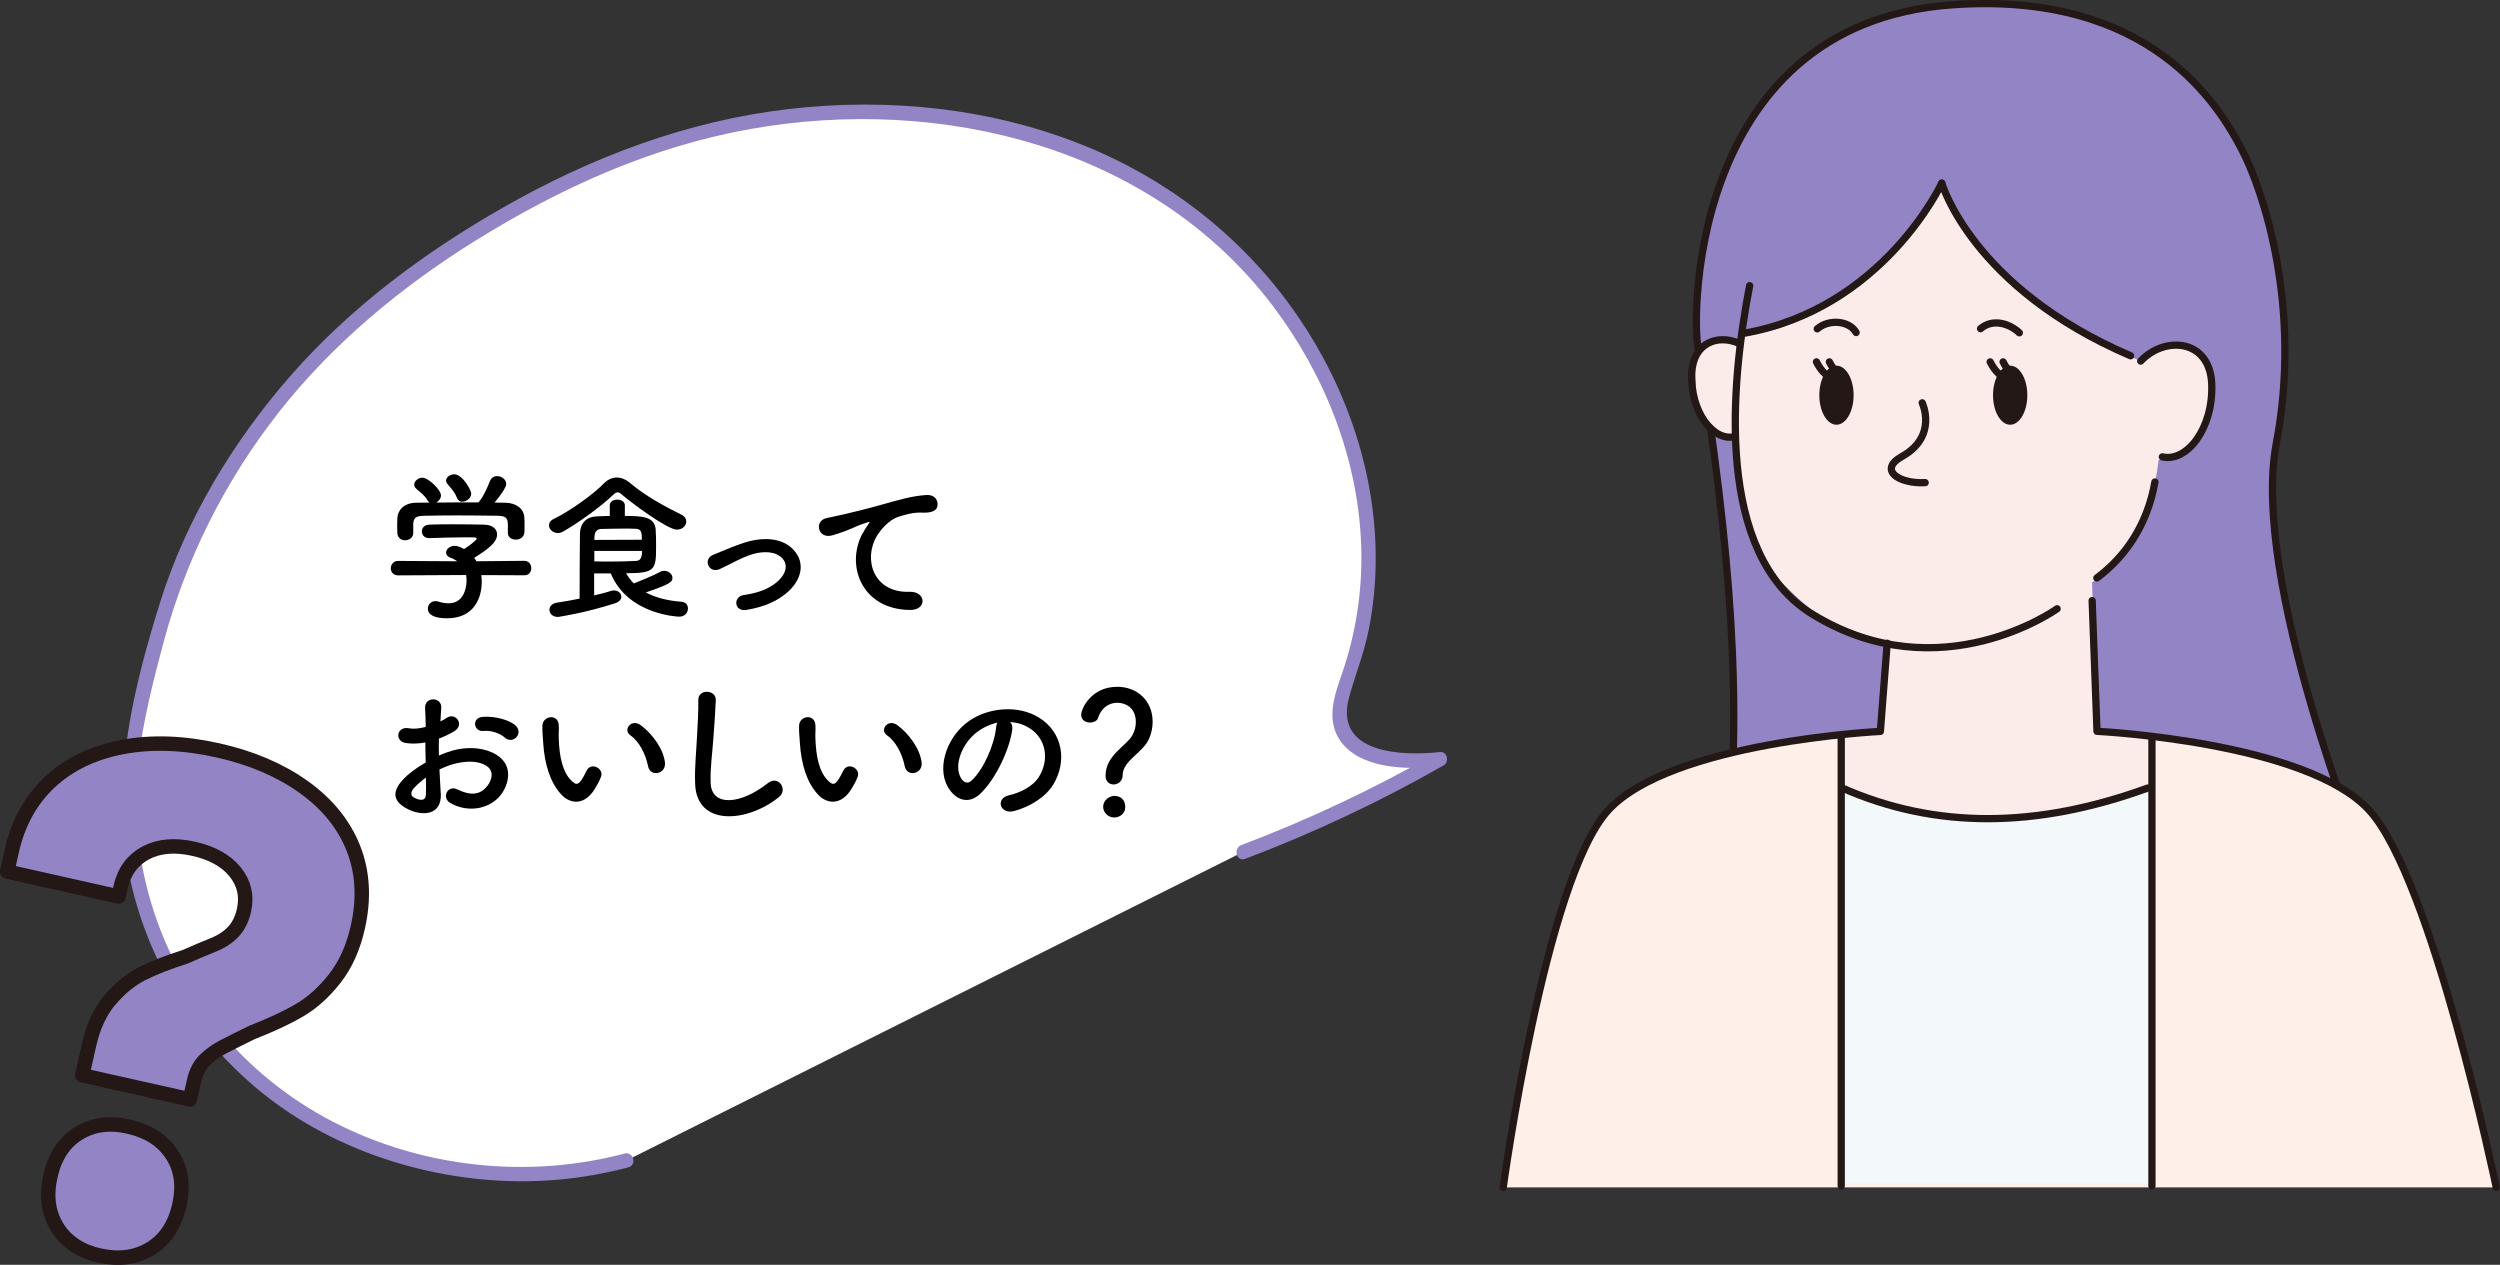 <?xml version="1.0" encoding="UTF-8"?><svg id="Layer_2" xmlns="http://www.w3.org/2000/svg" viewBox="0 0 278.47 140.88"><rect x="0" y="0" width="278.47" height="140.88" fill="#333333" stroke="none"/><defs><style>.cls-1,.cls-2,.cls-3{stroke:#231815;stroke-linecap:round;stroke-linejoin:round;}.cls-1,.cls-2,.cls-4{fill:#9385c5;}.cls-1,.cls-3{stroke-width:.81px;}.cls-2{stroke-width:1.61px;}.cls-5{fill:#f3f8fa;}.cls-6{fill:#231815;}.cls-7{fill:#fff;}.cls-3{fill:none;}.cls-8{fill:#ffefe9;}.cls-9{fill:#fbece9;}</style></defs><g id="_レイヤー_1"><path class="cls-1" d="M189.25,39.21c-.86-1.8-1.79-36.5,28.14-38.67,22.23-1.61,29.8,11.34,32.28,16.04,2.48,4.7,6.76,17.7,3.88,32.84-2.88,15.14,9.82,46.48,9.82,46.48,0,0-39.66-3.24-39.84-3.79s-31.4,3.45-31.4,3.45c2.2-16.08.51-35.49-2.88-56.36Z"/><path class="cls-9" d="M245.85,40.67l-1.26-1.72-2.92-.62-3.22,1.9c-9.56-3.99-17.24-8.94-22.17-19.82,0,0-3.91,7.39-8.77,11-8.85,6.56-13.31,5.74-13.31,5.74,0,0-.41.63-.59,1.4l-1.44-.73-2.52.8-.92,2.06.11,1.83v1.72l1.15,2.41,1.61,1.61,1.94.37c-.04,6.42.85,12.2,3.65,15,7.38,7.38,14.4,14.79,36.76.68,2.12-1.34,5.68-5.68,6.49-13.07l1.51-.35,2.06-1.15,1.26-2.18,1.15-3.67-.57-3.21Z"/><path class="cls-3" d="M193.67,38.23c-2.31-1.02-5.09-.07-5.23,3.36-.17,4.32,2.42,7.6,4.77,7.05"/><ellipse class="cls-6" cx="204.56" cy="44.02" rx="1.91" ry="3.29"/><path class="cls-3" d="M202.33,40.31c.92,1.78,1.83,1.78,1.83,1.78"/><path class="cls-3" d="M203.77,40.31c.92,1.78,1.83,1.78,1.83,1.78"/><path class="cls-6" d="M225.82,44.02c0,1.82-.86,3.29-1.91,3.29-1.06,0-1.91-1.47-1.91-3.29,0-1.82.86-3.29,1.91-3.29s1.91,1.47,1.91,3.29Z"/><path class="cls-3" d="M221.68,40.31c.92,1.78,1.83,1.78,1.83,1.78"/><path class="cls-3" d="M223.12,40.31c.92,1.78,1.83,1.78,1.83,1.78"/><path class="cls-3" d="M238.45,40.22c2.71-2.87,7.71-2.43,7.91,2.54.2,4.98-2.79,8.76-5.5,8.13"/><path class="cls-8" d="M209.76,81.47s-23.28,1.14-30.31,8.78-11.7,42.01-11.7,42.01h110.62s-7.13-34.37-14.16-42.01c-7.03-7.65-30.31-8.78-30.31-8.78h-24.12Z"/><path class="cls-9" d="M209.57,60.51l-.61,1.38,1.26,7.96-.76,11.62-4.42.3.18,6.01s6.22,4.18,17.43,3.33c11.21-.84,17-3.36,17-3.36l.04-5.46-6.1-.81-.84-24.81-7.57-2.57-5.5,1.22-10.09,5.2Z"/><path class="cls-3" d="M229.14,67.81s-13,9.34-27.24.62c-10.89-6.67-9.16-25.5-7.01-36.61"/><path class="cls-3" d="M167.44,132.26s4.67-34.37,11.7-42.01c7.03-7.65,30.31-8.78,30.31-8.78l.76-9.82"/><path class="cls-3" d="M233.04,66.9l.54,14.56s23.28,1.14,30.31,8.78c7.03,7.65,14.16,42.01,14.16,42.01"/><path class="cls-3" d="M206.75,37.04c-.77-1.36-3.08-1.51-4.33-.41"/><path class="cls-3" d="M220.61,36.61c1.35-1.16,3.23-.58,4.32.46"/><path class="cls-3" d="M214.11,44.87s1.78,3.72-2.26,5.98c-2.69,1.51-.32,3.07,2.59,2.91"/><path class="cls-3" d="M240.03,53.69c-.2,1.14-.49,2.23-.88,3.25-1.15,3.07-3.09,5.58-5.59,7.44"/><path class="cls-3" d="M216.29,20.4s-6.52,14.03-22.08,16.73"/><path class="cls-3" d="M216.29,20.4s3.36,11.66,21.03,19.23"/><path class="cls-5" d="M204.91,131.82v-47.15s0,3.13,0,3.1c10.59,4.7,22.01,4.57,34.61-.12,0,.07,0-3.01,0-3.01v47.18h-34.61Z"/><line class="cls-3" x1="205.09" y1="82.1" x2="205.09" y2="132.09"/><line class="cls-3" x1="239.7" y1="82.1" x2="239.7" y2="132.09"/><path class="cls-3" d="M205.21,87.78c10.42,4.59,21.65,4.5,34.01,0"/><path class="cls-7" d="M69.79,129.26c-13.95,3.76-29.7.45-40.55-8.52-10.85-8.97-16.49-23.33-14.51-36.98.73-5.03,3.28-15.7,5.27-20.42,8.43-20.03,22.27-32.46,42.26-42.68,19.99-10.22,45.47-11.46,64.79-.55,19.31,10.91,30.38,34.75,23.16,55.2-.62,1.77-1.38,3.64-.89,5.43,1.08,3.97,6.78,4.32,11.08,3.82-7,4.01-14.34,7.47-21.93,10.33"/><path class="cls-4" d="M69.58,128.49c-10.77,2.85-22.57,1.59-32.47-3.53s-17.13-13.89-20.28-24.42c-1.51-5.05-2.04-10.4-1.44-15.64.52-4.5,1.66-8.99,2.83-13.36,2.51-9.36,6.9-18.08,12.9-25.7s13.69-13.99,22.01-19.14c9.44-5.84,19.49-10.38,30.47-12.33,21.22-3.77,44.75,1.96,58.19,19.72,5.85,7.74,9.57,17.22,9.84,26.96.13,4.78-.6,9.53-2.17,14.05-.82,2.37-1.75,5.01-.24,7.31,1.08,1.64,2.99,2.46,4.85,2.82,2.09.41,4.24.36,6.34.13l-.4-1.48c-6.97,3.98-14.23,7.41-21.74,10.25-.95.36-.54,1.9.42,1.54,7.63-2.89,15.03-6.37,22.12-10.42.64-.37.41-1.57-.4-1.48-4.32.47-11.9.18-10.12-6.17.7-2.51,1.66-4.88,2.17-7.45.47-2.37.73-4.8.77-7.21.18-9.82-3.1-19.57-8.62-27.64-5.8-8.49-13.94-14.98-23.42-18.91-10.48-4.34-22.14-5.55-33.37-4.24s-21.87,5.31-31.77,10.96c-8.75,4.99-16.95,11.07-23.62,18.67-6.37,7.25-11.66,15.96-14.56,25.2s-5.4,19.37-3.72,29.16c1.82,10.62,7.84,20.35,16.52,26.72s20.34,9.48,31.29,8.56c2.71-.23,5.4-.7,8.03-1.39.99-.26.57-1.8-.42-1.54h0Z"/><path d="M53.61,64.05c.04.25.05.52.05.79,0,1.61-.75,4.03-3.86,4.03-1.39,0-2.14-.38-2.14-1.07,0-.45.34-.84.84-.84.09,0,.18,0,.29.04.39.12.8.2,1.18.2,2,0,2-2.39,2-2.54,0-.21-.02-.41-.05-.61l-7.57.04c-.55,0-.82-.39-.82-.79s.29-.82.8-.82l6.61.04c-.21-.14-.45-.29-.71-.38-.38-.12-.54-.36-.54-.59,0-.37.41-.75.95-.75.39,0,.77.2,1.05.36.46-.3,1.41-.96,1.41-1.18,0-.07-.07-.11-.2-.11-.2-.02-.54-.02-.95-.02-1.14,0-2.87.04-4.12.09h-.04c-.54,0-.8-.38-.8-.75s.27-.73.82-.75c.77-.04,1.73-.04,2.68-.04,1.3,0,2.61.02,3.43.04,1.02.02,1.45.54,1.45,1.09,0,.87-.95,1.61-2.55,2.61.09.12.18.25.25.38l5.32-.05c.52,0,.79.41.79.82s-.25.79-.77.79l-4.79-.02ZM56.56,58.34c0-.75-.39-.87-1.12-.89-1.43-.02-3.04-.04-4.59-.04-1.27,0-2.52.02-3.62.04-.98.02-1.14.27-1.2.89v1.05c0,.5-.45.79-.91.79-.41,0-.84-.25-.86-.8,0-.23-.02-.5-.02-.79,0-.3.02-.61.02-.88.04-.84.7-1.7,2.09-1.71l1.5-.02c-.09-.05-.16-.14-.23-.25-.38-.62-.77-.86-1.25-1.29-.16-.14-.23-.3-.23-.46,0-.39.45-.77.91-.77.68,0,2.07,1.36,2.07,1.98,0,.32-.23.62-.52.79,1.57-.02,3.12-.02,4.7-.02.52-.59.98-1.62,1.27-2.36.16-.41.48-.57.8-.57.5,0,1.02.38,1.02.88,0,.34-.57,1.21-1.3,2.07.41,0,.84.02,1.25.02,1.05.02,2.04.59,2.07,1.7.02.25.02.62.02.96,0,.25,0,.48-.02.66-.04.52-.5.79-.95.79s-.89-.25-.89-.75v-1.02ZM51.51,55.89c-.25,0-.48-.12-.61-.43-.25-.66-.64-1.05-1.05-1.54-.11-.12-.16-.27-.16-.39,0-.38.45-.7.91-.7.91,0,1.89,1.75,1.89,2.16,0,.48-.52.89-.98.89Z"/><path d="M75.41,59c-1.09,0-5.3-3.16-6.16-3.93-.16-.14-.3-.23-.46-.23-.14,0-.3.09-.46.25-1.36,1.32-3.98,3.2-5.61,4.12-.2.12-.41.16-.59.16-.55,0-.98-.41-.98-.86,0-.27.16-.54.54-.71,1.82-.89,4.36-2.71,5.57-3.95.43-.43.91-.66,1.43-.66s1.04.21,1.55.66c1.59,1.34,3.71,2.52,5.66,3.48.37.18.54.46.54.75,0,.46-.41.91-1.02.91ZM66.18,63.86v2.46c.7-.16,1.34-.32,1.87-.5.12-.04.23-.05.34-.05.48,0,.82.32.82.7,0,.27-.21.57-.71.73-3.29,1.07-6.3,1.52-6.34,1.52-.62,0-.96-.39-.96-.79,0-.36.27-.71.82-.8.86-.12,1.71-.29,2.54-.45,0-2.46.02-5.57.04-7.25.02-1.05.61-1.86,1.86-1.91.52-.02,1-.05,1.46-.05v-1.18c0-.43.43-.64.84-.64s.84.21.84.64v1.18c1.89,0,3.29.07,3.43,1.45.04.52.05,1.29.05,1.98,0,2.57-.12,2.95-3.34,2.95.23.41.52.8.86,1.14.75-.3,2.11-.84,2.93-1.29.16-.09.32-.12.46-.12.5,0,.91.38.91.79,0,.46-.23.68-2.96,1.62,1.02.55,2.3.91,3.98,1.04.48.04.71.37.71.75,0,.45-.34.91-.98.91-.07,0-5.7-.18-7.62-4.82h-1.84ZM71.5,60.11c0-.77-.05-1.2-.71-1.21-.43-.02-.86-.02-1.32-.02-.75,0-1.55.02-2.5.04-.5.02-.73.32-.75.86,0,.11-.02.23-.02.36l5.3-.02ZM66.2,61.37v1.16c.64.02,1.21.02,1.73.02,1.04,0,1.91-.02,2.89-.07.32-.02.7-.09.7-1.11h-5.32Z"/><path d="M83.17,67.94c-1.41.23-1.55-1.48-.32-1.66,1.62-.23,2.86-.71,3.75-1.5,1.07-.95,1.12-1.93.59-2.54-.77-.87-2.18-.86-3.34-.52-1.29.39-2.45,1.11-3.66,1.66-1.23.57-1.93-1.09-.77-1.57,1.14-.46,2.7-1.18,4.11-1.54,1.5-.38,3.55-.39,4.8.91,1.5,1.55.89,3.54-.73,4.89-1.07.89-2.48,1.54-4.43,1.86Z"/><path d="M96.11,59.39c.18-.34.34-.62.57-.93.29-.38.2-.36-.14-.25-1.34.43-1.04.43-2.25.89-.57.21-1.07.39-1.61.54-1.57.43-2.04-1.62-.61-1.93.38-.09,1.41-.29,1.98-.43.87-.21,2.43-.57,4.25-1.09,1.84-.52,3.3-.95,4.87-1.05,1.11-.07,1.41.8,1.21,1.37-.11.3-.5.66-1.75.59-.91-.05-2.05.29-2.66.5-1,.36-1.89,1.43-2.29,2.09-1.57,2.62-.38,6.37,3.62,6.23,1.88-.07,1.98,2.04.09,2.02-5.39-.02-7.25-4.96-5.3-8.55Z"/><path d="M49.1,88.36c.14,2.55-2.14,2.52-3.61,1.8-2.12-1.04-1.54-2.3-.59-3.34.55-.59,1.46-1.29,2.52-1.89-.02-.75-.04-1.52-.04-2.23-.73.14-1.46.16-2.14.07-1.32-.16-1.11-1.95.38-1.64.45.09,1.11.02,1.8-.16,0-.84-.04-1.41-.07-2.09-.07-1.32,1.89-1.29,1.8-.02-.04.39-.05.96-.09,1.5.27-.12.5-.27.71-.41.96-.64,2.05.77.8,1.52-.54.32-1.11.59-1.68.8-.02.55-.02,1.21,0,1.89.5-.23,1.02-.41,1.5-.55,1.54-.45,3.05-.3,3.96.02,2.95,1.02,2.46,3.43,1.55,4.75-1.16,1.68-3.66,2.25-5.73,1.07-1.02-.59-.32-2.05.77-1.52,1.39.68,2.54.7,3.39-.45.43-.57.93-1.84-.62-2.41-.7-.27-1.64-.32-2.89-.04-.64.14-1.27.39-1.87.68.04.95.11,1.87.14,2.64ZM46.1,87.79c-.38.41-.38.88.04,1.07.77.38,1.29.32,1.3-.38.02-.48.02-1.14,0-1.87-.52.38-.96.77-1.34,1.18ZM56.22,82.15c-.46-.41-1.45-.84-2.36-.73-1.09.12-1.38-1.46-.09-1.57,1.29-.11,3.07.34,3.71,1.02.43.45.32.95.02,1.27-.3.32-.84.41-1.29.02Z"/><path d="M62.53,88.51c-1.29-1.39-1.87-3.46-2.02-5.71-.07-1.02-.11-1.34-.09-1.98.04-1.12,1.77-1.36,1.82-.02.04.7-.04.73,0,1.55.07,1.87.41,3.64,1.41,4.61.46.45.7.5,1.09-.04.21-.3.46-.77.59-1.05.48-1.04,1.96-.29,1.62.64-.18.5-.5,1.05-.7,1.37-1.14,1.86-2.73,1.7-3.73.62ZM72.19,85.36c-.29-1.43-1.02-2.8-1.98-3.46-.86-.59.11-1.91,1.18-1.11,1.27.95,2.5,2.62,2.68,4.14.14,1.3-1.62,1.66-1.88.43Z"/><path d="M77.43,87.31c-.07-1.87.12-3.39.21-5.28.05-1.16.18-2.91.14-4.02-.04-1.32,1.98-1.21,1.95-.04-.04,1.12-.16,2.82-.25,4.02-.12,1.89-.39,3.52-.32,5.25.11,2.61,3.29,2.43,6.39-.02,1.16-.91,2.25.73,1.23,1.55-3.48,2.84-9.19,3.36-9.35-1.46Z"/><path d="M91.12,88.51c-1.29-1.39-1.87-3.46-2.02-5.71-.07-1.02-.11-1.34-.09-1.98.04-1.12,1.77-1.36,1.82-.02.04.7-.04.73,0,1.55.07,1.87.41,3.64,1.41,4.61.46.45.7.5,1.09-.04.21-.3.46-.77.59-1.05.48-1.04,1.96-.29,1.62.64-.18.5-.5,1.05-.7,1.37-1.14,1.86-2.73,1.7-3.73.62ZM100.78,85.36c-.29-1.43-1.02-2.8-1.98-3.46-.86-.59.11-1.91,1.18-1.11,1.27.95,2.5,2.62,2.68,4.14.14,1.3-1.62,1.66-1.88.43Z"/><path d="M112.76,81.22c-.29,2.27-1.89,5.64-3.61,7.23-1.37,1.27-2.87.57-3.66-.96-1.12-2.21.07-5.53,2.46-7.19,2.2-1.52,5.46-1.77,7.71-.41,2.77,1.66,3.21,4.95,1.66,7.5-.84,1.38-2.59,2.48-4.36,2.95-1.57.41-2.12-1.39-.59-1.75,1.36-.3,2.73-1.07,3.32-2,1.27-2,.79-4.34-.98-5.46-.7-.45-1.45-.66-2.21-.71.2.18.3.46.25.82ZM108.8,81.56c-1.66,1.29-2.55,3.66-1.8,5.03.27.52.73.79,1.18.39,1.34-1.18,2.59-4.02,2.77-5.94.02-.21.07-.41.16-.55-.82.18-1.62.55-2.3,1.07Z"/><path d="M123.15,86.38c0-2.27,2.34-3.3,2.98-4.48.27-.48.39-1,.39-1.46,0-1.75-1.32-2.16-2.04-2.16-1.43,0-2.02,1.18-2.16,1.66-.09.36-.5.54-.91.54-.48,0-.98-.27-.98-.86,0-.66,1.09-3.12,4.03-3.12,2.11,0,3.93,1.46,3.93,3.91,0,.57-.12,1.2-.36,1.79-.64,1.61-2.98,2.52-2.98,4.14,0,.68-.52,1.04-1,1.04s-.91-.32-.91-.98ZM124.11,91.06c-.68,0-1.23-.57-1.23-1.18,0-.79.75-1.23,1.23-1.23.7,0,1.23.43,1.23,1.23,0,.86-.75,1.18-1.23,1.18Z"/><path class="cls-2" d="M12.25,111.39c1.09-1.3,2.28-2.27,3.57-2.93,1.29-.65,2.89-1.28,4.79-1.88,1.2-.53,2.26-.98,3.17-1.34.91-.37,1.65-.86,2.22-1.47.57-.61.96-1.41,1.18-2.39.35-1.58.03-2.99-.98-4.25-1-1.25-2.54-2.11-4.61-2.58-2.12-.48-3.91-.32-5.37.46-1.46.79-2.39,2.05-2.78,3.79l-.24,1.06-12.4-2.78.51-2.28c.71-3.15,2.13-5.72,4.26-7.7,2.13-1.98,4.82-3.27,8.07-3.89,3.25-.61,6.81-.49,10.67.38,3.7.83,6.86,2.18,9.5,4.06,2.63,1.88,4.48,4.15,5.54,6.81,1.06,2.67,1.23,5.6.51,8.81-.51,2.28-1.37,4.19-2.57,5.72-1.2,1.53-2.51,2.71-3.92,3.53-1.41.83-3.19,1.66-5.32,2.49-1.28.63-2.33,1.15-3.14,1.57-.81.42-1.51.92-2.09,1.5-.59.58-.98,1.34-1.19,2.26l-.48,2.12-11.99-2.69.75-3.34c.46-2.07,1.24-3.75,2.33-5.05ZM6.39,136.73c-1.01-1.6-1.27-3.51-.77-5.74.49-2.17,1.53-3.75,3.12-4.74,1.59-.98,3.45-1.24,5.57-.76,2.17.49,3.79,1.52,4.83,3.1,1.05,1.58,1.32,3.45.84,5.63-.5,2.23-1.56,3.85-3.19,4.85-1.63,1-3.52,1.26-5.7.78-2.12-.48-3.69-1.51-4.7-3.11Z"/></g></svg>